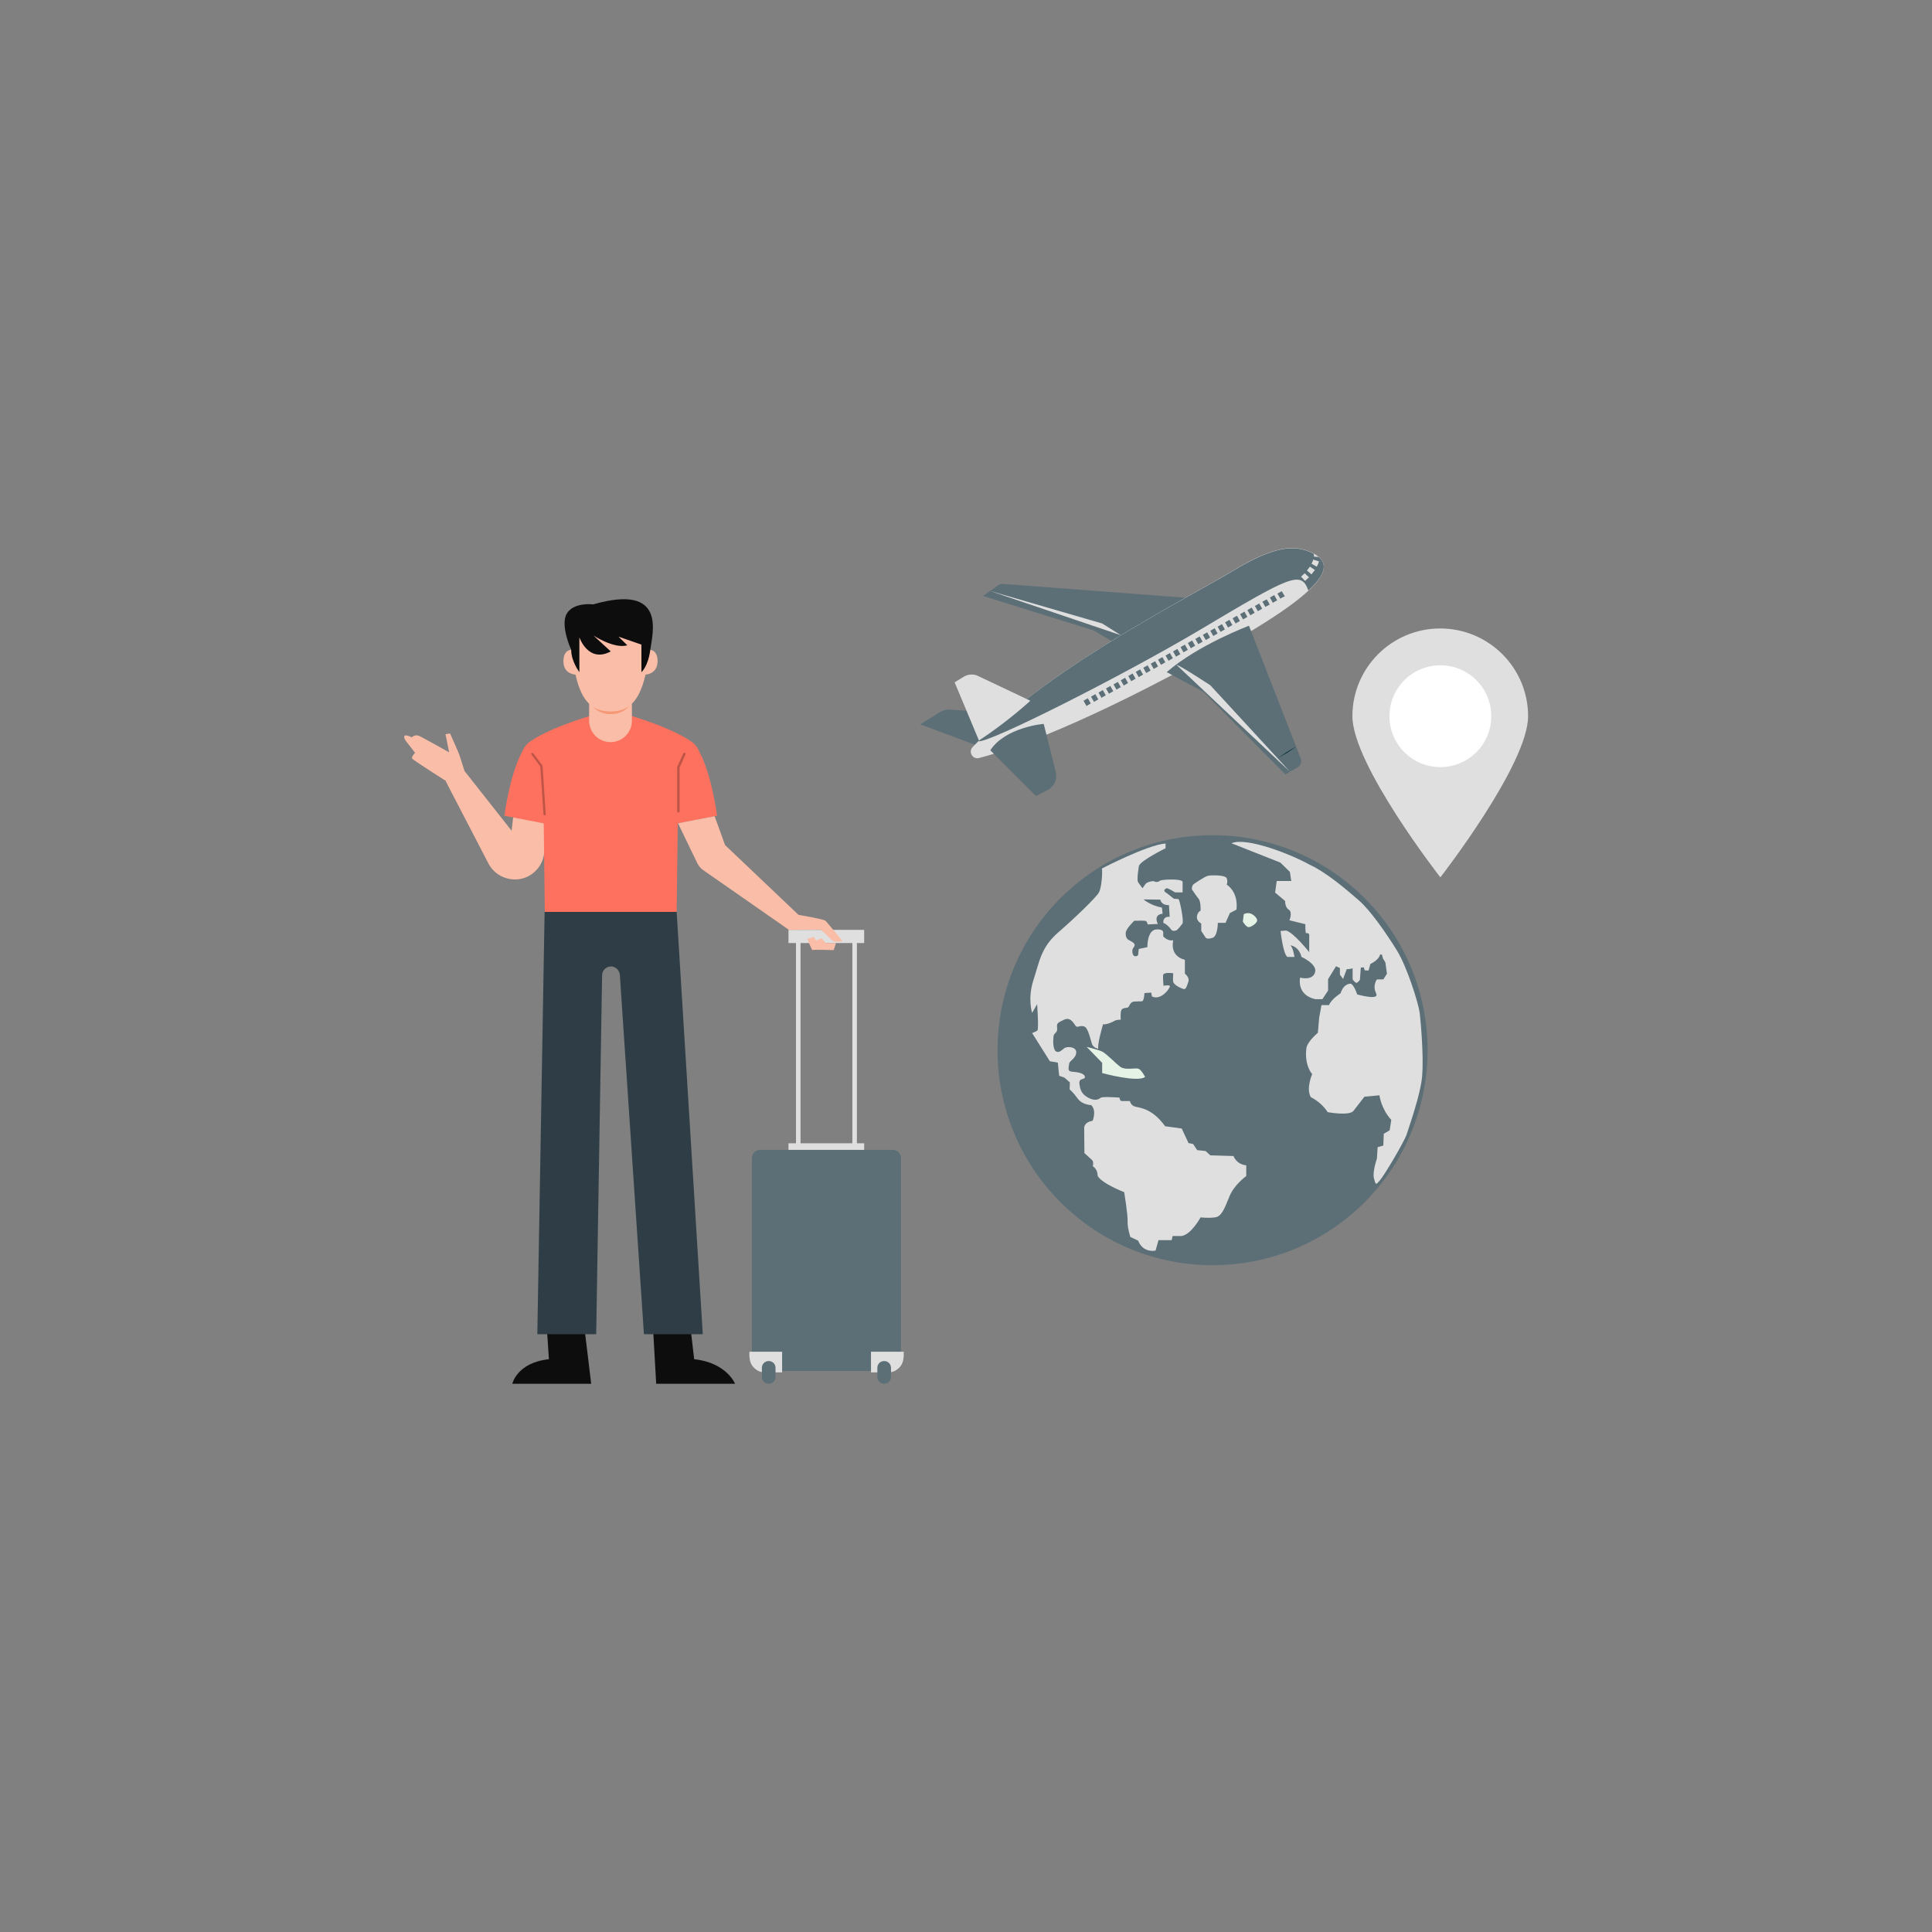 <?xml version="1.0" encoding="utf-8"?>
<svg xmlns="http://www.w3.org/2000/svg" enable-background="new 0 0 850 850" viewBox="0 0 850 850">
  <rect x="0" y="0" width="850" height="850" fill="#808080" stroke="none"/>
  <g>
    <g>
      <g>
        <circle cx="533.5" cy="462" fill="#5c6f77" r="94.6" transform="rotate(-45.001 533.537 462.054)"/>
      </g>
      <g>
        <g>
          <path d="M484.8,382.1c0,0,20-10.4,28-11v2.1c0,0-10.8,5.3-11.7,7.7c0,0-1.1,6.1-0.4,7.2c0.7,1.1,2,2.7,2,2.7&#xD;&#xA;					s1.2-2.1,1.9-2.4c0.6-0.4,2.7-1,3.3-0.6c0.7,0.4,1.8,0.3,2.4-0.3c0.7-0.6,9.4-1,10,0.4v4.7H517c0,0-3.2-2-3.8-1.8&#xD;&#xA;					c-0.6,0.3-1.6,1-0.4,1.8c1.2,0.7,3.2,2.6,3.7,2.8c0.5,0.2,1.7-0.1,2.1,0.3c0.4,0.4,2.4,9.5,1.6,10.7c-0.8,1.1-1.7,2.1-2.2,2.6&#xD;&#xA;					c-0.5,0.5-2.1,0.9-2.7,0c-0.6-0.9-2.4-2.7-3.2-2.8c-0.7-0.2-0.3-3.3,2.5-2.8l-0.3-5.2c0,0-3.2,0.3-3.8-2.4l-7.4-0.1&#xD;&#xA;					c0,0,3.1,2.7,8.1,3.6l0.3,2.7c0,0-4.2,0.1-2.1,4.5l-4.5,0.2c0,0-0.1-1.5-1.2-1.6c-1.1-0.1-4.7,0-4.7,0s-3.5,3.4-3.7,5.1&#xD;&#xA;					c-0.2,1.7,0.4,2.9,1.2,3.3c0.7,0.4,2.7,1.3,2.7,2.2c0,0.9-0.9,1.3-1,2.4c-0.1,1.1,0.2,3.6,2.5,2.2l0.3-2.8l3.8-0.8&#xD;&#xA;					c0,0-0.2-7.8,4.2-7.8c4.3-0.1,2.1,2.5,3,3.3c0.9,0.8,2.2,1.8,4.2,1.5c0,0-2,6.7,5.1,8.6v6.1c0,0,2.2,1.5,1.5,3.6&#xD;&#xA;					c-0.7,2.1-1.1,3.5-2.2,3.1c-1.1-0.4-4.4-1.7-4.5-3.5c-0.1-1.8,0.1-3.4,0.1-3.4s-4.4-0.7-4.5,0.9c-0.1,1.6,0.2,4.6,0.2,4.6&#xD;&#xA;					s2.5-0.5,2.8,0.1c0.3,0.6-3.7,6.6-7.9,4.6l-0.3-1.7l-3,0.2c0,0-0.1,3.3-1,3.6c-0.8,0.2-3.1-0.1-4.2,0.3&#xD;&#xA;					c-1.1,0.4-1.4,1.8-1.9,2.3c-0.5,0.5-2.3,0.1-3,1.2c-0.6,1.1-0.3,4.3-0.3,4.3s-1.9,0-2.7,0.5c-0.8,0.5-3.9,1.9-5.1,1.5&#xD;&#xA;					c0,0-2.6,8.8-2.1,10.8c0,0-2-0.3-2.7-1.9c-0.6-1.6-1.7-7.1-3.3-7.8c-1.6-0.8-3,0.4-3.7-0.1c-0.7-0.4-2.1-4.5-5.3-3&#xD;&#xA;					c-3.2,1.5-3.3,1.6-3.1,3.8c0.2,2.2-1.4,1.8-1.6,3.6c-0.2,1.8-0.3,5.5,1,6.5c1.3,0.9,2.4-0.3,3.7-1.3c1.3-1,5.5-0.7,5.3,1.9&#xD;&#xA;					c-0.2,2.7-3,3.5-3.1,4.9c-0.1,1.4-1.1,3.3,1.3,3.5c2.4,0.2,5.3,0.6,5.6,2.2c0.3,1.6-2.8,0.2-2.4,3.2c0.4,3,1.2,4.6,4,6.1&#xD;&#xA;					c2.8,1.5,4.5,0.7,5.3,0c0.8-0.7,8.3-0.1,8.3-0.1s0.2,1.5,1,1.5c0.8,0,3.6,0,3.6,0s0.4,2.1,2.5,2.5c2.1,0.5,7.6,1,13,8.6l7.3,1&#xD;&#xA;					l3,6.4l2,0.4l1.8,2.7l3.7,0.4l2.1,1.9l10.2,0.3c0,0,1.1,3.6,5.6,4.1v4.7c0,0-5.4,3.9-7.4,9c-2.1,5.1-3.4,8.9-6.4,9.2&#xD;&#xA;					c-3,0.4-6.3,0-6.3,0s-4.1,7.6-8.4,8.2h-3.9l-0.4,1.8h-5.8l-1.3,4.6c0,0-5.4,1.3-7.7-4.4l-3.4-1.6c0,0-1.3-4.1-1.2-6.7&#xD;&#xA;					c0.2-2.6-1.5-13-1.5-13s-9.9-3.8-11.7-7.2c0,0,0.2-2.7-2.1-4.2c0,0,0.5-1.9-0.3-2.7c-0.8-0.7-3.4-3.1-3.4-3.1l-0.1-10.8&#xD;&#xA;					c0,0-0.4-2.7,3.7-3.4c0,0,1.9-4.4-0.6-6.9c0,0-3.9-0.1-5.9-2.8c-2-2.8-3.6-4.1-3.6-4.1l0.1-3.1l-2.4-2.1l-2.3-0.8l-0.6-5.8&#xD;&#xA;					l-3.5-0.6l-7.8-12.4c0,0,1.6-0.6,2.3-1.1c0.7-0.5-0.1-11.6-0.1-11.6l-2.2,3.8c0,0-2.1-6.2,0.6-14.5c2.7-8.3,3.3-14.3,10.9-20.9&#xD;&#xA;					c7.6-6.6,16.7-15.4,17.9-17.6C484.7,390.4,485.1,383.7,484.8,382.1z" fill="#dfdfdf"/>
        </g>
        <g>
          <path d="M525.3,388.9c0,0,4.7-3.3,6.2-3.6c1.6-0.3,7.6-0.4,8.2,1.1c0.6,1.4,0,2.8,0,2.8s5.2,3,4.3,11l-2.9,1.5&#xD;&#xA;					l-1.9,4.3h-3.4c0,0,0,5.8-2.3,6.6c-2.3,0.8-3,0-3,0l-2-3v-3.3c0,0-2.1-1-1.9-3c0.2-2.1,1.6-2.6,1.6-2.6s0.2-3.8-0.8-5.2&#xD;&#xA;					c-1.1-1.3-3-4.2-3-4.2S524.2,389.6,525.3,388.9z" fill="#dfdfdf"/>
        </g>
        <g>
          <path d="M546.8,405.5l0.4-3.3c0,0,1.3-0.8,3-0.3c1.6,0.6,3.3,2.4,2.8,3.5c-0.5,1.1-2.6,2.5-3.6,2.5&#xD;&#xA;					C548.3,408,546.8,405.5,546.8,405.5z" fill="#e4f3e6"/>
        </g>
        <g>
          <path d="M541.8,371l21.5,8.5l4.2,4.1l0.6,4h-6.4l-0.7,5.1l4.4,3.7c0,0-0.1,2.8,1.6,3.8c1.8,1.1,0.3,4.7,0.3,4.7&#xD;&#xA;					l7,1.7c0,0-0.1,4.4,0.5,4c0.6-0.4,1.2,0.5,1.2,0.5v7.8c0,0-7-8.8-10.2-9.5l-2.4,0.2c0,0,1.1,10.2,3,11.4h3.1&#xD;&#xA;					c0,0-0.6-4.2-1.8-5.1c0,0,3.7,0.3,4.9,5.1c0,0,6.9,3.1,6,6.6c-0.8,3.5-5.2,2.9-6.6,2.5c0,0-1.8,7.6,6.7,9.5h3.1l2.5-3.8v-5&#xD;&#xA;					l3.5-5.7l1.7,0.8v2.9l1.4,1.9l1.6-4.3c0,0,1.6,0,2.6-0.4v4.9c0,0,1,1.4,1.6,1.5c0.6,0.1,1.6-1.3,1.6-1.3l0.4-5.4l1.3-0.1&#xD;&#xA;					l0.4,1.3l1.7,0.1l0.8-2.9c0,0,3.7-1.6,4.3-4.2l0.8,0.1l0.4,1.6l1.1,1.8l0.7,5l-1.6,2.5h-2.8c0,0-2,2.5-0.5,5.8&#xD;&#xA;					c0,0.1,0.1,0.2,0.1,0.3c1.8,3.4-8.3,0.5-8.3,0.5s-1.3-4.1-2.8-4.7c0,0-3-0.4-4.5,4.2c0,0-4,2.5-5.1,5.2h-3.3l-1,5.4l-0.6,6.8&#xD;&#xA;					c0,0-4.3,3.5-5,6.5c0,0-1.3,6.9,2.5,11.7c0,0-2.8,6.3-0.6,10.1c0,0,4.7,2.2,7.4,6.6c0,0,9.6,1.8,11.4-0.6l4.8-6.2l6.6-0.6&#xD;&#xA;					c0,0,0.7,5.9,5.2,10.8l-0.7,4.6l-2.6,1.5l-0.2,5.2l-2.5,0.7l-0.3,5c0,0-2.1,6-1.3,8.8c0.8,2.8,0.7,3,2.6,0.8&#xD;&#xA;					c1.9-2.1,10.9-17.3,11.8-20.3c0.9-3,6.1-17.3,6.8-25.7c0.7-8.4-0.6-23.7-1.1-27.7c-0.5-4-5.4-19.9-10-27.4&#xD;&#xA;					c-4.7-7.6-11.7-17.7-16.8-22.1c-5.1-4.4-14-12.2-21.9-15.8C568.5,376.1,548.4,368.1,541.8,371z" fill="#dfdfdf"/>
        </g>
        <g>
          <path d="M478.1,460.6l6.8,7v4.5c0,0,15.7,4.3,18.9,1.7c0,0-1.6-3.1-2.9-3.6c-1.3-0.5-5.6,0.7-7.8-0.7&#xD;&#xA;					c-2.2-1.5-6.3-6-8.3-6.9C482.8,461.7,478.1,460.6,478.1,460.6z" fill="#e4f3e6"/>
        </g>
      </g>
    </g>
    <g>
      <path d="M226.3,354.7l-1.2,10.8L204.2,339l-8.1,4.7l19,36.6c2.8,4.9,8.4,7.4,13.9,6.4l0,0&#xD;&#xA;			c6.1-1.2,10.5-6.6,10.5-12.8l0-11.5L226.3,354.7z" fill="#fabea8"/>
    </g>
    <g>
      <path d="M287.1,580.7l1.6,28.1h34.7c0,0-3.7-9.3-18-10.8l-2.1-18.2L287.1,580.7z" fill="#0d0d0e"/>
    </g>
    <g>
      <path d="M256.7,580.7l3.4,28.1h-34.7c0,0,2-9.3,16.1-10.8l-1.2-18.2L256.7,580.7z" fill="#0d0d0e"/>
    </g>
    <g>
      <path d="M297.7,401.2l-27.9-2.4h-3l-27.2,2.4L236.4,587h25.9l2.6-157.9c0-2.2,1.8-3.9,3.9-3.9l0,0&#xD;&#xA;			c2,0,3.7,1.6,3.9,3.6L283.3,587h25.9L297.7,401.2z" fill="#2f3e46"/>
    </g>
    <g>
      <path d="M233,326.4c11.3-8,35.7-14,35.7-14s24.3,6,35.7,14c11.3,8-6.2,34.9-6.2,34.9l-0.5,39.9h-29h-29l-0.5-39.9&#xD;&#xA;			C239.2,361.4,221.7,334.4,233,326.4z" fill="#fe715e"/>
    </g>
    <g>
      <path d="M230.5,329.4c-6,9.6-8.6,29.5-8.6,29.5l20.2,3.9C242.1,362.8,235.7,321,230.5,329.4z" fill="#fe715e"/>
    </g>
    <g>
      <path d="M268.6,326.5L268.6,326.5c-5.2,0-9.4-4.2-9.4-9.4v-9.4H278v9.4C278,322.3,273.8,326.5,268.6,326.5z" fill="#fabea8"/>
    </g>
    <g>
      <path d="M277.7,304.3h-9.1h-9.1c0,1.7-0.1,3.3-0.2,4.7c2.6,3.8,5.7,5.2,9.4,5.2h0c3.7,0,6.8-1.4,9.4-5.2&#xD;&#xA;			C277.8,307.6,277.7,306,277.7,304.3z" fill="#f69875"/>
    </g>
    <g>
      <path d="M286,285.9c0,0,0.3-20.6-17.4-20.6l0,0l0,0h0l0,0c-17.6,0-17.4,20.6-17.4,20.6s-3.5,0-3.3,5.4&#xD;&#xA;			c0.2,5.4,5.3,5.5,5.3,5.5c2.8,12.6,8,16.2,15.4,16.2l0,0h0l0,0l0,0c7.4,0,12.5-3.6,15.4-16.2c0,0,5-0.1,5.3-5.5&#xD;&#xA;			C289.5,285.9,286,285.9,286,285.9z" fill="#fabea8"/>
    </g>
    <g>
      <path d="M306.9,329.4c6,9.6,8.6,29.5,8.6,29.5l-20.2,3.9C295.3,362.8,301.7,321,306.9,329.4z" fill="#fe715e"/>
    </g>
    <g>
      <path d="M239.6,358.7c-0.3,0-0.5-0.2-0.5-0.5l-1.4-21l-3.9-5.2c-0.2-0.2-0.1-0.5,0.1-0.7c0.2-0.2,0.5-0.1,0.7,0.1&#xD;&#xA;			l4,5.3c0.1,0.1,0.1,0.2,0.1,0.3l1.4,21.1C240.2,358.5,239.9,358.7,239.6,358.7C239.7,358.7,239.6,358.7,239.6,358.7z" fill="#bf5547"/>
    </g>
    <g>
      <path d="M298.4,357.5c-0.3,0-0.5-0.2-0.5-0.5v-19.4c0-0.1,0-0.1,0-0.2l2.7-5.9c0.1-0.3,0.4-0.4,0.7-0.3&#xD;&#xA;			c0.3,0.1,0.4,0.4,0.3,0.7l-2.6,5.8V357C299,357.3,298.7,357.5,298.4,357.5z" fill="#bf5547"/>
    </g>
    <g>
      <path d="M205.3,344.8l-1-5.8c0,0-1.7-5.3-2.1-6.6c-0.4-1.3-4.2-9.7-4.2-9.7l-2,0.3l1.6,8c0,0-10.7-6-12.9-7.1&#xD;&#xA;			c-2.2-1.1-3.5,0.5-3.5,0.5s-2.6-1.3-3.2-0.7c-0.6,0.7,0.5,2.2,0.5,2.2l4.1,5.3c0,0-1.7,1.8-1.3,2.5c0.4,0.7,13.8,9.2,14.9,9.9&#xD;&#xA;			c1,0.7,3.3,4.2,3.3,4.2L205.3,344.8z" fill="#fabea8"/>
    </g>
    <g>
      <path d="M251.3,285.9c0,5.1,3.6,9.8,3.6,9.8v-15.3c0,0,3.9,11.5,13.8,6.2l-7.6-7c0,0,9.1,6,14.9,4.3l-3.9-3.8&#xD;&#xA;			l10.1,3.5v12.1c0,0,2.9-2.3,3.9-9.8c1-7.5,7.3-29.3-25.1-20c0,0-8.5-1.1-11.6,4C246.3,275,251.3,285.9,251.3,285.9z" fill="#0d0d0e"/>
    </g>
    <g>
      <rect fill="#dfdfdf" height="5.8" width="33.3" x="346.9" y="409.1"/>
    </g>
    <g>
      <path d="M363.2,405.1c-0.7-0.7-11.9-2.6-11.9-2.6l-32.3-30.7c0,0-2.1-5.7-4.6-12.7l-16.1,3.1l8.5,17.6&#xD;&#xA;			c0.7,1.4,1.7,2.5,3,3.3l37.3,26l13.9-0.1c0,0,2.9,2.4,4.6,4.3c1.7,1.9,5.1,0.7,5.1,0.7S363.9,405.8,363.2,405.1z" fill="#fabea8"/>
    </g>
    <g>
      <rect fill="#dfdfdf" height="5.8" width="33.3" x="346.9" y="503"/>
    </g>
    <g>
      <path d="M392.8,603.2h-58.4c-2,0-3.6-1.6-3.6-3.6v-90.1c0-2,1.6-3.6,3.6-3.6h58.4c2,0,3.6,1.6,3.6,3.6v90.1&#xD;&#xA;			C396.4,601.6,394.8,603.2,392.8,603.2z" fill="#5c6f77"/>
    </g>
    <g>
      <path d="M397.5,597.1c0,3.7-3,6.7-6.7,6.7h-7.6v-9.1h14.4V597.1z" fill="#dfdfdf"/>
    </g>
    <g>
      <path d="M389,608.8L389,608.8c1.7,0,3-1.3,3-3v-4c0-1.7-1.3-3-3-3l0,0c-1.7,0-3,1.3-3,3v4&#xD;&#xA;			C386,607.5,387.3,608.8,389,608.8z" fill="#5c6f77"/>
    </g>
    <g>
      <path d="M329.8,597.1c0,3.7,3,6.7,6.7,6.7h7.6v-9.1h-14.4V597.1z" fill="#dfdfdf"/>
    </g>
    <g>
      <path d="M338.2,608.8L338.2,608.8c-1.7,0-3-1.3-3-3v-4c0-1.7,1.3-3,3-3l0,0c1.7,0,3,1.3,3,3v4&#xD;&#xA;			C341.2,607.5,339.9,608.8,338.2,608.8z" fill="#5c6f77"/>
    </g>
    <g>
      <path d="M376,505.3c-0.6,0-1-0.5-1-1v-91.1c0-0.6,0.5-1,1-1c0.6,0,1,0.5,1,1v91.1C377,504.9,376.6,505.3,376,505.3z" fill="#dfdfdf"/>
    </g>
    <g>
      <path d="M351.2,505.3c-0.6,0-1-0.5-1-1v-91.1c0-0.6,0.5-1,1-1c0.6,0,1,0.5,1,1v91.1&#xD;&#xA;			C352.2,504.9,351.8,505.3,351.2,505.3z" fill="#dfdfdf"/>
    </g>
    <g>
      <path d="M367.8,414.9l-1,3.1c0,0-9.4-0.3-9.4,0s-2.3-4.9-2.3-4.9l2.9-0.9l1.1,1.6l2.4-1l1.8,2.1H367.8z" fill="#fabea8"/>
    </g>
    <g>
      <g>
        <path d="M672.3,315.1c0,21.3-38.6,70.9-38.6,70.9S595,336.4,595,315.1c0-21.3,17.3-38.6,38.6-38.6&#xD;&#xA;				C655,276.5,672.3,293.8,672.3,315.1z" fill="#dfdfdf"/>
      </g>
      <g>
        <circle cx="633.7" cy="315.1" fill="#fff" r="22.4"/>
      </g>
    </g>
    <g>
      <g>
        <path d="M491.6,283.6l-10.3-6.2l-48.8-15.2l6.8-4.8c0.6-0.4,1.3-0.6,2-0.5l87.2,6.6L491.6,283.6z" fill="#5c6f77"/>
      </g>
      <g>
        <path d="M404.9,318.7l26.3,9.8l23.2-13.9l-36.5-2.4c-1.5-0.1-2.9,0.3-4.2,1L404.9,318.7z" fill="#5c6f77"/>
      </g>
      <g>
        <path d="M427.9,328.7c-2,2.1,0,5.5,2.8,4.8c13.9-3.6,46.1-14.6,105.4-47.6c51.3-28.5,50.6-37.7,41.8-42.4&#xD;&#xA;				c-8.8-4.6-18.3-2.8-36.2,8C524.9,261.8,460.6,294,427.9,328.7z" fill="#dfdfdf"/>
      </g>
      <g>
        <path d="M435.7,330.1l20.1,20.1l5.1-2.6c2.9-1.5,4.4-4.8,3.6-8l-5.3-21.1C459.2,318.4,442.2,320,435.7,330.1z" fill="#5c6f77"/>
      </g>
      <g>
        <path d="M513.3,295.7l16.3,8.8l35.9,36.2l5.4-3.1c1.3-0.8,1.9-2.4,1.4-3.8l-22.8-58.5&#xD;&#xA;				C549.5,275.3,527.3,283.6,513.3,295.7z" fill="#5c6f77"/>
      </g>
      <g>
        <path d="M577.9,243.6c-8.8-4.6-18.3-2.8-36.2,8c-16.4,10-77.9,40.8-111.3,74.5c3.9,1.3,63.3-28.7,97.2-48.8&#xD;&#xA;				c40.1-23.9,44.9-26.5,48-17.5C585.5,250.7,583.1,246.3,577.9,243.6z" fill="#5c6f77"/>
      </g>
      <g>
        <defs>
          <path d="M577.9,243.6c-8.8-4.6-18.3-2.8-36.2,8c-16.4,10-77.9,40.8-111.3,74.5c0,4.2,63.3-28.7,97.2-48.8&#xD;&#xA;					c40.1-23.9,44.9-26.5,48-17.5C585.5,250.7,583.1,246.3,577.9,243.6z" id="a"/>
        </defs>
        <clipPath id="b">
          <use href="#a" overflow="visible"/>
        </clipPath>
        <g clip-path="url(#b)">
          <g>
            <path d="M574.2,255.6l-1.8-1.9c0.6-0.5,1.1-1,1.6-1.5l1.9,1.8C575.3,254.5,574.7,255,574.2,255.6z M577,252.7&#xD;&#xA;						l-2-1.7c0.5-0.6,0.9-1.1,1.3-1.7l2.2,1.5C578,251.4,577.5,252,577,252.7z M579.3,249.3L577,248c0.4-0.6,0.6-1.3,0.8-1.8&#xD;&#xA;						l2.5,0.8C580.1,247.7,579.8,248.5,579.3,249.3z M580.7,245.1l-2.6-0.2c0-0.1,0-0.2,0-0.3c0-0.5-0.1-0.9-0.3-1.3l2.4-1&#xD;&#xA;						c0.3,0.7,0.5,1.5,0.5,2.4C580.7,244.8,580.7,245,580.7,245.1z" fill="#dfdfdf"/>
          </g>
        </g>
      </g>
      <g>
        <g>
          <path d="M478,310.6l-1.3-2.3l1.9-1.1l1.3,2.3L478,310.6z M481.3,308.8l-1.3-2.3l1.9-1.1l1.3,2.3L481.3,308.8z&#xD;&#xA;					 M484.6,307l-1.3-2.3l1.9-1.1l1.3,2.3L484.6,307z M487.9,305.2l-1.3-2.3l1.9-1.1l1.3,2.3L487.9,305.2z M491.2,303.4l-1.3-2.3&#xD;&#xA;					l1.9-1.1l1.3,2.3L491.2,303.4z M494.4,301.6l-1.3-2.3l1.9-1.1l1.3,2.3L494.4,301.6z M497.7,299.7l-1.3-2.3l1.9-1.1l1.3,2.3&#xD;&#xA;					L497.7,299.7z M501,297.9l-1.3-2.3l1.9-1.1l1.3,2.3L501,297.9z M504.3,296.1l-1.3-2.3l1.9-1.1l1.3,2.3L504.3,296.1z&#xD;&#xA;					 M507.6,294.3l-1.3-2.3l1.9-1.1l1.3,2.3L507.6,294.3z M510.8,292.5l-1.3-2.3l1.9-1.1l1.3,2.3L510.8,292.5z M514.1,290.7&#xD;&#xA;					l-1.3-2.3l1.9-1.1l1.3,2.3L514.1,290.7z M517.4,288.9l-1.3-2.3l1.9-1.1l1.3,2.3L517.4,288.9z M520.7,287l-1.3-2.3l1.9-1.1&#xD;&#xA;					l1.3,2.3L520.7,287z M523.9,285.2l-1.3-2.3l1.9-1.1l1.3,2.3L523.9,285.2z M527.2,283.4l-1.3-2.3l1.9-1.1l1.3,2.3L527.2,283.4z&#xD;&#xA;					 M530.5,281.6l-1.3-2.3l1.9-1.1l1.3,2.3L530.5,281.6z M533.8,279.8l-1.3-2.3l1.9-1.1l1.3,2.3L533.8,279.8z M537,278l-1.3-2.3&#xD;&#xA;					l1.9-1.1l1.3,2.3L537,278z M540.3,276.1l-1.3-2.3l1.9-1.1l1.3,2.3L540.3,276.1z M543.6,274.3l-1.3-2.3l1.9-1.1l1.3,2.3&#xD;&#xA;					L543.6,274.3z M546.9,272.5l-1.3-2.3l1.9-1.1l1.3,2.3L546.9,272.5z M550.1,270.7l-1.3-2.3l1.9-1.1l1.3,2.3L550.1,270.7z&#xD;&#xA;					 M553.4,268.9l-1.3-2.3l1.9-1.1l1.3,2.3L553.4,268.9z M556.7,267l-1.3-2.3l1.9-1l0.7,1.1l0.6,1.2L556.7,267z M560,265.2&#xD;&#xA;					l-1.3-2.3l1.9-1.1l1.3,2.3L560,265.2z M563.3,263.4l-1.3-2.3l0.1,0c0.6-0.3,1.2-0.7,1.8-1l1.4,2.3&#xD;&#xA;					C564.6,262.6,563.9,263,563.3,263.4z" fill="#5c6f77"/>
        </g>
      </g>
      <g>
        <path d="M430.7,325.8l-10.7-25.6l3.9-2.4c1.9-1.2,4.4-1.4,6.4-0.4l23,10.9C453.4,308.2,443.9,317.1,430.7,325.8z" fill="#dfdfdf"/>
      </g>
      <g>
        <polyline fill="#dfdfdf" points="435.6 260 484.9 274.3 493.2 279.5"/>
      </g>
      <g>
        <path d="M517.7,292.6c0.3-0.6,14.8,8.9,14.8,8.9l35,38" fill="#dfdfdf"/>
      </g>
      <g>
        <path d="M562.1,333.6c1.3-0.9,2.7-1.8,4-2.7c1.4-0.8,2.7-1.7,4.2-2.4c-1.3,0.9-2.7,1.8-4,2.7&#xD;&#xA;				C564.8,332,563.5,332.8,562.1,333.6z" fill="#002a33"/>
      </g>
      <g>
        <line fill="#dfdfdf" x1="441.9" x2="448.2" y1="261.8" y2="257.3"/>
      </g>
      <g>
        <line fill="#5c6f77" x1="424" x2="435.7" y1="297.7" y2="321.5"/>
      </g>
      <g>
        <line fill="#5c6f77" x1="427.7" x2="436.4" y1="305.2" y2="300.2"/>
      </g>
      <g>
        <line fill="#dfdfdf" x1="409.2" x2="428.5" y1="316" y2="320.3"/>
      </g>
      <g>
        <line fill="#dfdfdf" x1="440.6" x2="459.8" y1="325.8" y2="348.2"/>
      </g>
      <g>
        <line fill="#dfdfdf" x1="488.8" x2="521.7" y1="281.9" y2="262.9"/>
      </g>
    </g>
  </g>
</svg>